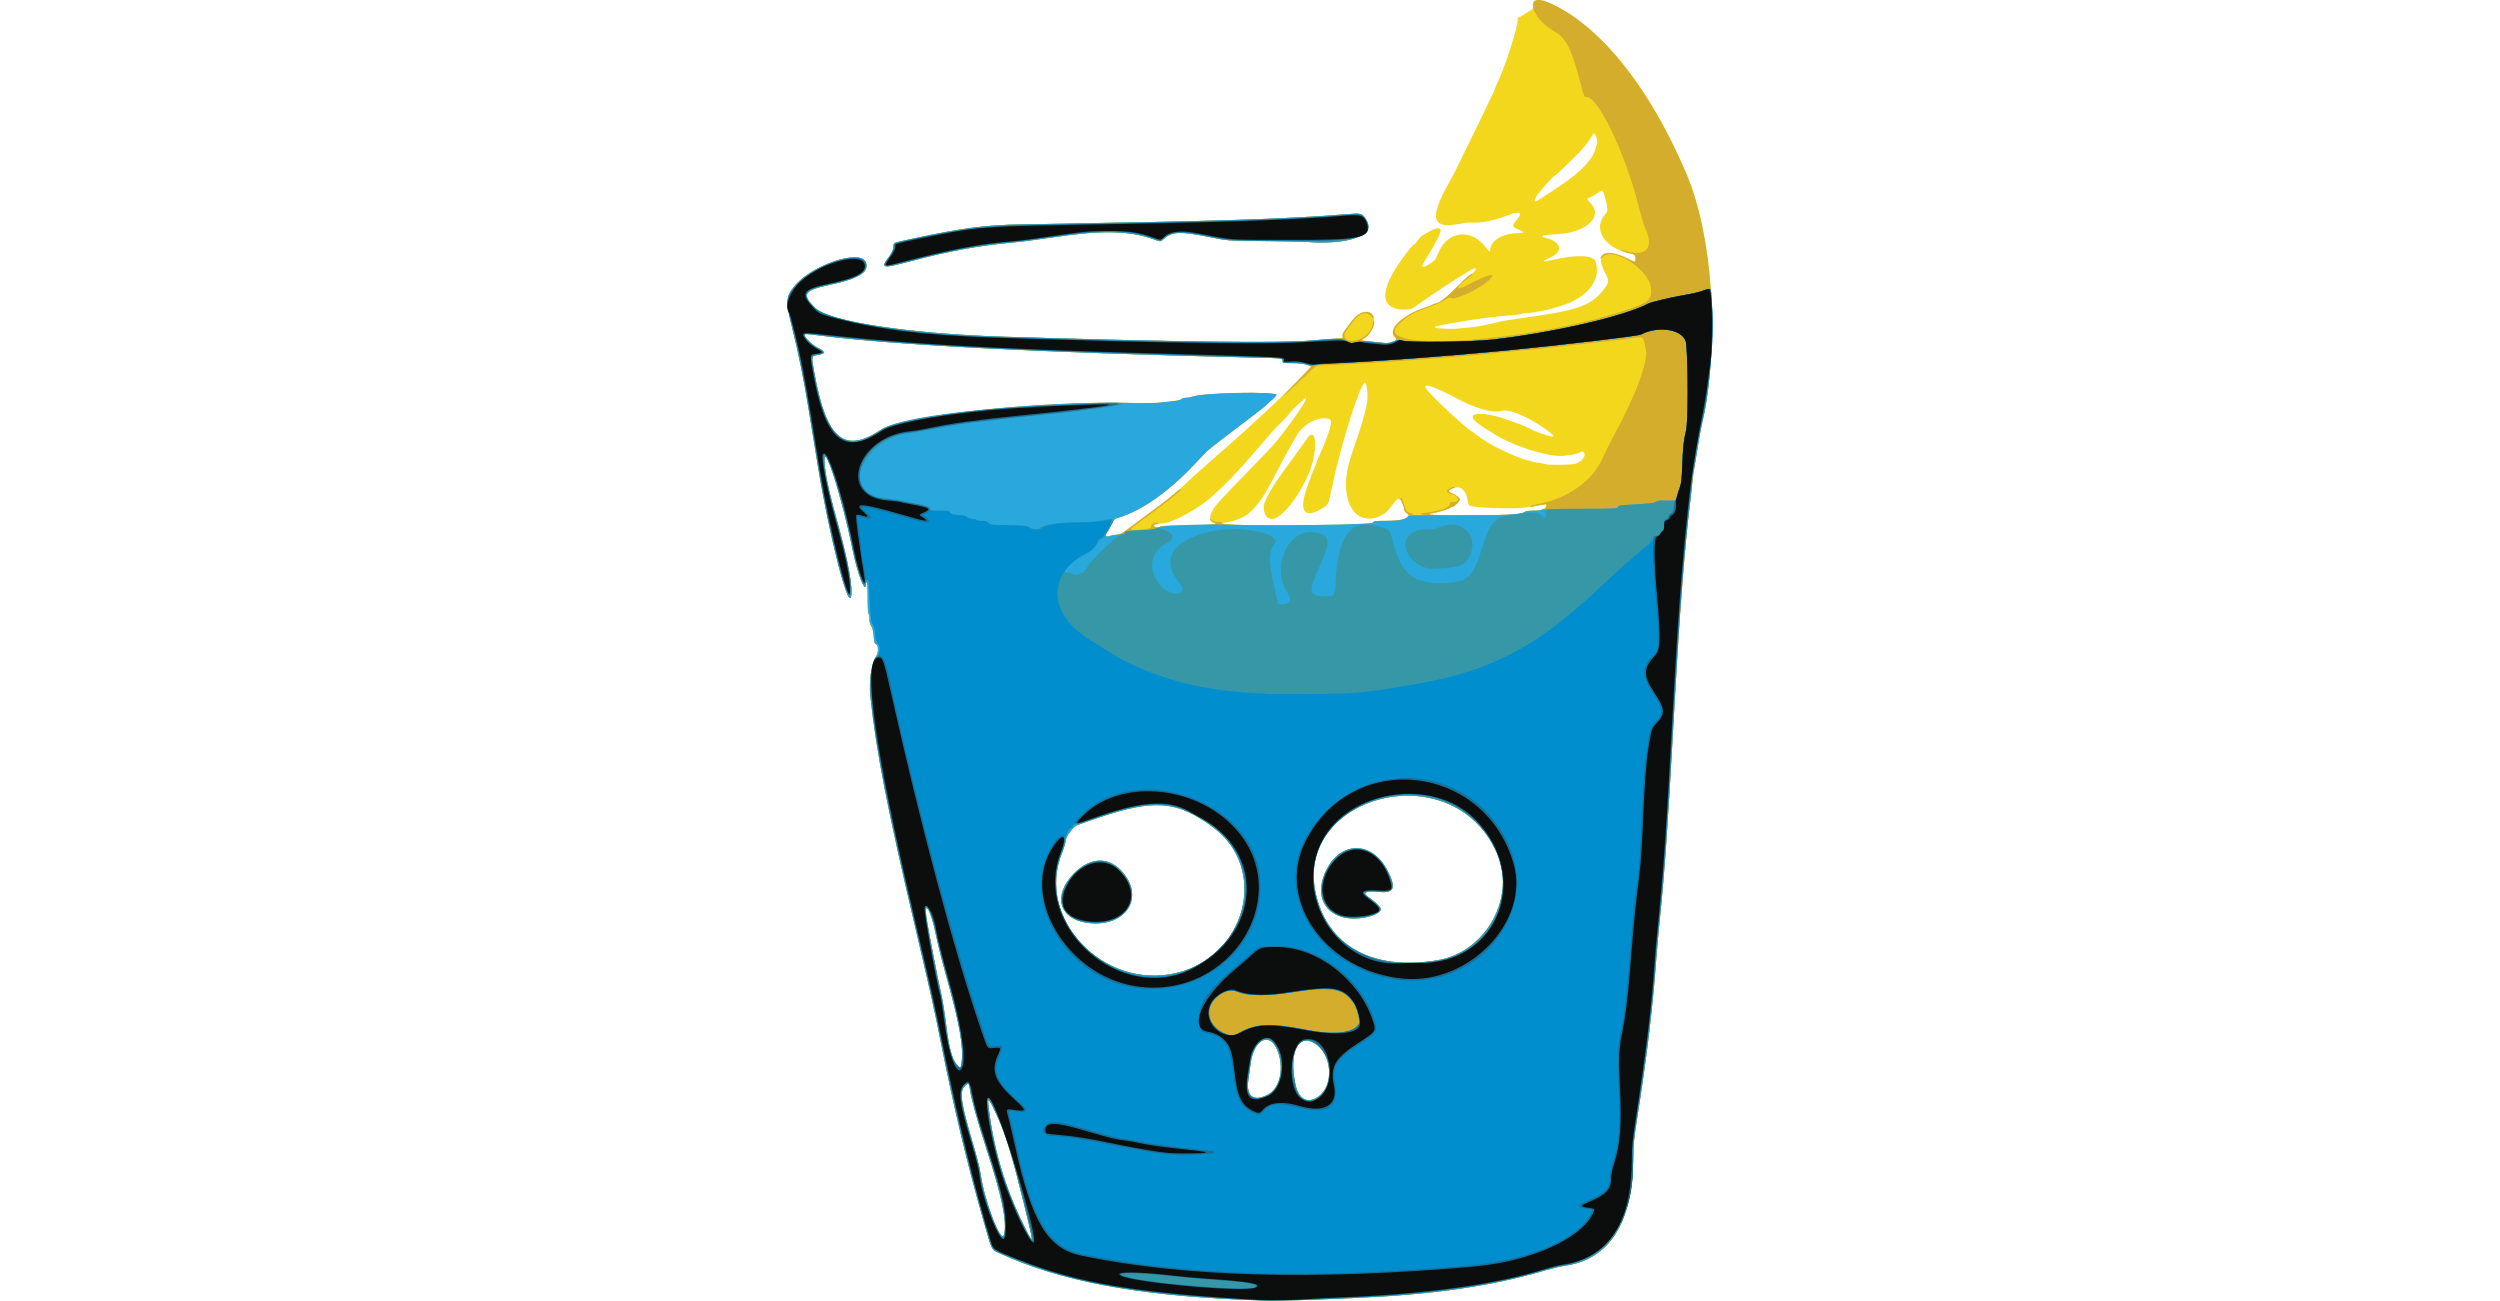 <svg width="146" height="76" viewBox="0 0 146 76" fill="none" xmlns="http://www.w3.org/2000/svg">
<g clip-path="url(#clip0_3887_134282)">
<path d="M72.553 75.903C66.258 75.634 61.881 74.797 58.388 73.194C57.878 72.96 57.955 73.117 57.405 71.181C56.447 67.81 55.719 64.756 54.939 60.837C54.544 58.85 54.359 58.02 53.446 54.138C51.808 47.171 51.186 43.968 50.828 40.657C50.737 39.819 50.9 38.672 51.157 38.346C51.309 38.153 51.312 37.661 51.161 37.621C51.074 37.598 51.052 37.524 51.02 37.139C50.993 36.819 50.952 36.646 50.88 36.555C50.812 36.467 50.779 36.338 50.779 36.154C50.779 36.004 50.754 35.867 50.725 35.849C50.692 35.828 50.671 35.462 50.671 34.93C50.671 34.398 50.649 34.032 50.617 34.011C50.587 33.993 50.563 34.027 50.563 34.086C50.563 34.752 50.084 33.539 49.805 32.166C49.089 28.642 47.914 25.141 48.184 27.337C48.279 28.109 48.455 28.869 48.958 30.689C49.549 32.827 49.818 34.341 49.698 34.85C49.526 35.578 48.416 31.208 47.776 27.285C47.614 26.289 47.37 24.794 47.234 23.962C46.931 22.103 46.65 20.707 46.265 19.157C45.879 17.606 45.89 17.355 46.369 16.745C47.356 15.487 50.254 14.509 50.567 15.328C50.782 15.889 50.149 16.278 48.428 16.642C46.937 16.958 46.799 17.183 47.609 17.983C48.418 18.782 53.113 19.496 58.667 19.666C68.504 19.965 74.741 20.044 76.497 19.891C76.928 19.853 77.54 19.808 77.858 19.791C78.436 19.76 78.436 19.76 78.41 19.619C78.39 19.512 78.436 19.412 78.6 19.207C78.719 19.059 78.896 18.828 78.994 18.694C79.327 18.239 79.887 18.066 80.119 18.346C80.409 18.696 80.153 19.506 79.673 19.754C79.451 19.868 79.515 19.904 80.027 19.95C80.269 19.971 80.607 20.004 80.777 20.022C81.292 20.076 81.685 19.89 81.469 19.695C80.992 19.263 81.889 18.393 83.278 17.94C83.486 17.872 83.679 17.795 83.707 17.769C83.735 17.743 83.797 17.722 83.844 17.722C84.021 17.722 84.528 17.329 85.092 16.755C85.412 16.428 85.772 16.099 85.892 16.023C86.012 15.948 86.136 15.837 86.168 15.777C86.265 15.596 86.076 15.645 85.655 15.91C85.447 16.041 85.155 16.223 85.006 16.313C84.698 16.502 84.011 16.957 83.351 17.411C83.103 17.582 82.838 17.763 82.764 17.813C82.69 17.863 82.585 17.942 82.531 17.987C82.412 18.087 81.857 18.111 81.549 18.029C80.747 17.817 80.69 17.114 81.374 15.892C81.673 15.358 82.498 14.264 82.602 14.264C82.628 14.264 82.718 14.162 82.801 14.038C82.953 13.813 83.049 13.741 83.531 13.487C83.877 13.304 84.08 13.284 84.135 13.427C84.168 13.513 83.925 14.047 83.651 14.493C83.077 15.426 83.027 15.521 83.081 15.574C83.157 15.651 83.741 15.3 83.828 15.126C83.864 15.053 83.961 14.848 84.044 14.67C84.601 13.47 85.935 13.351 86.755 14.43C86.972 14.715 87.032 14.747 87.033 14.579C87.037 14.052 87.771 13.619 88.667 13.616C89.038 13.615 89.063 13.554 88.741 13.432C88.302 13.264 88.276 13.18 88.566 12.849C88.968 12.39 88.777 12.3 88.014 12.59C87.278 12.87 86.562 13.021 86.073 13.001C85.813 12.99 85.542 13.003 85.471 13.03C85.4 13.057 85.209 13.09 85.047 13.104C84.886 13.117 84.734 13.141 84.71 13.156C84.686 13.171 84.548 13.166 84.404 13.147C83.602 13.037 83.677 12.342 84.681 10.563C84.815 10.325 85 9.972 85.092 9.779C85.184 9.586 85.559 8.82 85.924 8.077C86.29 7.334 86.689 6.508 86.812 6.24C86.935 5.973 87.095 5.639 87.169 5.497C87.242 5.356 87.303 5.216 87.303 5.186C87.303 5.157 87.365 5.005 87.441 4.849C87.932 3.843 88.716 1.359 88.62 1.111C88.601 1.06 88.617 1.027 88.661 1.027C88.701 1.027 88.855 0.945 89.004 0.846C89.153 0.747 89.341 0.626 89.422 0.576C89.543 0.502 89.564 0.458 89.538 0.333C89.399 -0.364 90.686 0.081 92.287 1.284C94.642 3.053 96.733 6.043 98.48 10.14C100.032 13.781 100.44 19.957 99.433 24.583C98.728 27.827 98.247 32.805 97.731 42.224C97.402 48.221 97.214 50.927 96.943 53.57C96.87 54.283 96.774 55.353 96.731 55.947C96.511 58.931 96.179 61.702 95.615 65.267C95.422 66.487 95.395 66.773 95.381 67.753C95.325 71.448 93.971 73.546 91.402 73.916C91.153 73.952 90.634 74.074 90.247 74.187C87.116 75.106 83.775 75.594 79.198 75.799C75.486 75.966 74.413 75.983 72.553 75.903ZM59.801 70.315C59.135 67.597 58.745 66.307 58.276 65.267C57.774 64.155 57.66 64.007 57.722 64.552C58.007 67.053 58.694 69.374 59.812 71.611C60.401 72.791 60.401 72.759 59.801 70.315ZM58.633 72.116C58.828 71.39 58.516 69.863 57.611 67.098C57.094 65.52 56.713 64.149 56.641 63.606C56.594 63.251 56.545 63.221 56.343 63.423C56.019 63.747 56.117 64.418 56.847 66.874C57.044 67.535 57.233 68.289 57.267 68.549C57.467 70.08 58.474 72.709 58.633 72.116ZM76.953 64.07C77.939 63.416 77.81 61.513 76.738 60.906C75.774 60.36 75.256 61.55 75.665 63.372C75.849 64.19 76.357 64.465 76.953 64.07ZM74.047 63.926C74.782 63.549 75.026 62.291 74.566 61.254C74.112 60.231 73.201 60.749 73.037 62.124C73.013 62.322 72.957 62.718 72.912 63.004C72.751 64.026 73.177 64.372 74.047 63.926ZM56.158 62.045C56.276 61.102 56.031 59.739 55.241 56.93C55.016 56.133 54.758 55.1 54.666 54.634C54.366 53.11 53.911 52.367 54.131 53.759C54.237 54.435 54.839 57.519 54.968 58.055C55.04 58.352 55.162 59.101 55.239 59.72C55.429 61.262 55.597 61.873 55.926 62.228C56.089 62.405 56.116 62.384 56.158 62.045ZM68.662 56.832C72.778 55.889 74.105 50.742 70.857 48.322C68.762 46.761 67.45 46.648 64.178 47.745C63.509 47.968 62.907 48.186 62.84 48.228C62.602 48.379 62.233 48.911 62.233 49.105C62.233 49.204 62.138 49.522 62.021 49.812C60.475 53.646 64.411 57.806 68.662 56.832ZM63.449 53.886C61.83 53.645 61.481 52.266 62.72 51.007C63.62 50.093 64.668 50.014 65.438 50.802C66.961 52.362 65.755 54.231 63.449 53.886ZM83.976 56.074C86.803 55.599 88.576 52.349 87.41 49.778C84.68 43.758 74.877 46.65 77.027 52.841C77.946 55.488 80.471 56.663 83.976 56.074ZM78.469 53.575C77.209 53.265 76.8 52.114 77.475 50.776C78.319 49.104 80.126 49.123 81.017 50.815C81.555 51.836 81.433 52.177 80.56 52.089C79.775 52.01 79.518 52.122 79.901 52.376C80.181 52.561 80.539 52.883 80.608 53.012C80.823 53.414 79.37 53.797 78.469 53.575ZM65.184 31.238C65.395 31.207 65.545 31.135 65.82 30.93C66.017 30.782 66.33 30.55 66.516 30.414C68.187 29.188 68.724 28.758 69.338 28.158C69.546 27.954 70.154 27.406 70.689 26.939C71.224 26.473 71.761 26.001 71.883 25.891C72.005 25.781 72.224 25.586 72.369 25.457C72.826 25.053 73.633 24.314 74.255 23.734C74.984 23.052 76.559 21.458 76.549 21.413C76.522 21.307 76.058 21.219 75.497 21.213C74.916 21.207 74.903 21.204 74.907 21.084C74.913 20.921 74.92 20.922 73.336 20.885C60.665 20.592 52.175 20.155 47.586 19.56C47.051 19.491 46.997 19.492 46.997 19.578C46.997 19.728 47.434 20.144 47.78 20.322C48.215 20.546 48.222 20.645 47.806 20.72C47.361 20.801 47.375 20.749 47.55 21.727C48.251 25.649 49.281 26.537 51.456 25.093C52.708 24.262 60.724 23.402 66.015 23.531C66.923 23.553 67.549 23.543 67.852 23.503C68.105 23.47 68.45 23.429 68.619 23.414C68.789 23.398 68.956 23.351 68.991 23.309C69.025 23.267 69.147 23.233 69.26 23.233C69.373 23.233 69.534 23.204 69.618 23.17C70.191 22.935 74.552 22.845 74.552 23.068C74.552 23.107 74.327 23.321 73.807 23.778C73.685 23.885 73.055 24.371 72.407 24.858C71.424 25.597 70.768 26.107 70.472 26.361C70.443 26.387 70.118 26.728 69.75 27.119C68.239 28.727 66.661 29.834 65.305 30.237C65.115 30.293 65.038 30.348 64.995 30.46C64.922 30.647 64.686 31.067 64.612 31.14C64.49 31.263 64.55 31.351 64.732 31.314C64.828 31.294 65.032 31.26 65.184 31.238ZM67.771 30.743C67.791 30.71 68.201 30.689 68.819 30.689C70.017 30.689 70.986 30.637 70.986 30.572C70.986 30.547 70.951 30.527 70.909 30.527C70.678 30.527 70.607 30.258 70.752 29.94C70.932 29.547 71.1 29.357 72.941 27.474C73.667 26.731 74.359 26.002 74.479 25.853C75.518 24.568 76.356 23.344 76.262 23.25C76.222 23.21 75.424 23.956 75.302 24.149C75.254 24.224 75.023 24.476 74.789 24.708C74.329 25.162 74.303 25.192 73.441 26.204C73.125 26.576 72.797 26.953 72.713 27.042C72.629 27.131 72.44 27.337 72.293 27.501C71.81 28.039 70.923 28.897 70.526 29.211C69.636 29.916 68.26 30.611 67.825 30.576C67.678 30.564 67.366 30.639 67.366 30.686C67.366 30.8 67.706 30.848 67.771 30.743ZM80.164 30.53C80.233 30.427 80.291 30.419 80.974 30.418C81.978 30.417 82.515 30.208 82.142 29.964C82.066 29.914 82.008 29.823 82.007 29.755C82.005 29.337 81.696 28.991 81.525 29.216C81.027 29.872 80.934 29.969 80.683 30.094C79.054 30.911 78.087 29.033 78.901 26.635C79.604 24.567 79.66 24.38 79.826 23.557C79.906 23.158 79.832 22.374 79.712 22.354C79.458 22.311 78.286 26.022 77.796 28.419C77.585 29.452 77.58 29.463 77.296 29.643C76.296 30.276 75.895 29.983 76.211 28.852C76.31 28.497 76.627 27.62 76.772 27.299C76.829 27.173 76.875 27.056 76.875 27.039C76.875 27.023 76.925 26.895 76.986 26.755C77.697 25.13 77.864 24.538 77.631 24.471C76.96 24.277 76.037 24.793 75.633 25.588C75.59 25.674 75.499 25.835 75.432 25.945C75.279 26.195 75.014 26.687 74.563 27.555C73.949 28.737 73.813 28.963 73.399 29.493C72.96 30.055 72.504 30.33 71.769 30.474C71.244 30.578 71.253 30.604 71.823 30.641C73.305 30.737 80.086 30.647 80.164 30.53ZM74.077 30.254C73.845 30.161 73.727 29.678 73.856 29.354C74.11 28.714 74.453 28.182 75.637 26.582C75.89 26.241 76.19 25.821 76.302 25.65C76.903 24.739 76.993 26.35 76.416 27.69C75.8 29.122 74.787 30.345 74.249 30.307C74.222 30.305 74.145 30.281 74.077 30.254ZM88.426 30.036C88.727 30.003 88.987 29.945 89.036 29.901C89.095 29.848 89.257 29.824 89.559 29.824C89.8 29.824 90.013 29.8 90.031 29.77C90.049 29.741 90.109 29.716 90.163 29.716C90.253 29.716 90.359 29.513 90.299 29.453C90.286 29.44 90.147 29.457 89.991 29.492C89.715 29.554 89.478 29.59 88.978 29.648C88.314 29.725 86.464 29.674 85.954 29.564C85.775 29.525 85.765 29.51 85.708 29.194C85.605 28.624 85.303 28.357 84.917 28.492C84.534 28.626 84.513 28.697 84.817 28.818C85.037 28.906 85.25 29.081 85.25 29.174C85.25 29.273 84.914 29.608 84.815 29.608C84.76 29.608 84.702 29.63 84.686 29.657C84.649 29.716 84.014 29.913 83.696 29.963C83.099 30.059 83.642 30.094 85.684 30.094C86.91 30.094 88.136 30.068 88.426 30.036ZM91.937 27.098C92.228 27.049 92.543 26.769 92.543 26.561C92.543 26.405 92.421 26.323 92.313 26.407C92.246 26.459 91.832 26.568 91.679 26.574C91.635 26.575 91.495 26.593 91.37 26.613C90.541 26.747 88.236 26.017 87.158 25.278C87.034 25.193 86.918 25.124 86.901 25.124C86.85 25.124 86.317 24.744 86.154 24.593C85.596 24.073 86.641 24.023 88.005 24.504C88.868 24.809 88.981 24.853 89.213 24.973C89.57 25.157 89.612 25.175 89.993 25.31C90.871 25.62 90.944 25.546 90.247 25.051C89.21 24.314 88.106 23.858 87.692 23.994C87.243 24.142 86.218 23.875 85.25 23.357C83.515 22.43 82.859 22.262 83.45 22.896C84.243 23.746 85.272 24.695 85.92 25.174C86.323 25.472 86.873 25.848 86.978 25.897C87.023 25.918 87.169 25.999 87.303 26.077C87.614 26.258 88.646 26.721 88.91 26.799C89.426 26.95 89.683 27.011 89.954 27.046C90.115 27.066 90.277 27.099 90.313 27.118C90.4 27.163 91.641 27.148 91.937 27.098ZM85.574 19.144C85.707 19.133 85.926 19.112 86.06 19.099C86.32 19.072 87.122 18.91 87.654 18.776C87.832 18.732 88.598 18.61 89.356 18.506C92.157 18.123 92.986 17.811 93.682 16.876C93.987 16.467 93.989 16.414 93.707 15.869C93.144 14.777 93.735 14.441 95.056 15.102C95.519 15.333 95.515 15.333 95.515 15.104C95.515 14.897 95.474 14.858 95.195 14.8C93.677 14.489 92.976 13.341 93.773 12.473C93.916 12.317 93.904 12.145 93.7 11.414C93.61 11.092 93.558 11.073 93.297 11.27C93.195 11.348 93.006 11.457 92.877 11.514C92.643 11.616 92.643 11.616 92.882 11.855C93.645 12.618 92.68 13.563 91.031 13.668C89.95 13.737 89.857 13.77 90.346 13.912C91.172 14.152 91.295 14.666 90.607 15.001C89.966 15.312 89.995 15.336 90.791 15.154C92.069 14.863 93.052 14.905 93.175 15.257C93.516 16.227 92.853 17.221 91.517 17.74C91.198 17.864 91.006 17.922 90.355 18.093C90.026 18.179 89.076 18.325 89.045 18.293C89.03 18.278 88.977 18.287 88.927 18.314C88.878 18.34 88.644 18.378 88.408 18.397C87.025 18.512 86.295 18.608 84.751 18.88C83.897 19.031 83.791 19.059 83.791 19.13C83.791 19.183 84.851 19.23 85.141 19.19C85.246 19.176 85.44 19.155 85.574 19.144ZM90.185 11.465C90.397 11.322 90.851 11.021 91.193 10.794C92.273 10.08 93.009 9.31 93.162 8.733C93.203 8.58 93.252 8.416 93.271 8.368C93.331 8.219 93.132 7.684 93.061 7.801C92.734 8.339 92.489 8.647 92.005 9.125C91.201 9.919 90.908 10.194 90.811 10.247C90.65 10.334 89.779 11.319 89.703 11.501C89.552 11.86 89.6 11.856 90.185 11.465ZM51.643 15.46C51.643 15.405 51.725 15.253 51.824 15.123C52.074 14.795 52.184 14.568 52.184 14.378C52.184 14.166 52.111 14.194 53.406 13.917C56.301 13.299 57.541 13.139 59.757 13.103C71.448 12.909 74.879 12.801 78.595 12.514C79.54 12.441 79.539 12.44 79.798 12.85C80.359 13.734 78.77 14.316 76.308 14.127C76.07 14.109 74.939 14.087 73.795 14.079C71.715 14.063 71.715 14.063 70.586 13.835C68.937 13.503 68.454 13.523 67.979 13.939C67.756 14.135 67.828 14.134 67.294 13.946C65.945 13.47 64.276 13.441 61.585 13.846C60.678 13.983 59.621 14.121 59.234 14.154C57.227 14.324 55.345 14.672 52.93 15.319C51.926 15.588 51.643 15.619 51.643 15.46Z" fill="#F3D71D"/>
<path d="M72.553 75.903C66.258 75.634 61.881 74.797 58.388 73.194C57.878 72.96 57.955 73.117 57.405 71.181C56.447 67.811 55.719 64.756 54.939 60.837C54.544 58.85 54.359 58.02 53.446 54.138C51.808 47.171 51.186 43.968 50.828 40.657C50.737 39.819 50.9 38.672 51.157 38.346C51.309 38.153 51.312 37.661 51.161 37.621C51.074 37.598 51.052 37.524 51.02 37.139C50.993 36.819 50.952 36.646 50.88 36.555C50.812 36.467 50.779 36.338 50.779 36.154C50.779 36.004 50.754 35.867 50.725 35.849C50.692 35.828 50.671 35.462 50.671 34.93C50.671 34.398 50.649 34.032 50.617 34.011C50.587 33.993 50.563 34.027 50.563 34.086C50.563 34.752 50.084 33.539 49.805 32.166C49.089 28.642 47.914 25.141 48.184 27.337C48.279 28.109 48.455 28.869 48.958 30.689C49.549 32.827 49.818 34.341 49.698 34.85C49.526 35.578 48.416 31.208 47.776 27.285C47.614 26.289 47.37 24.794 47.234 23.962C46.931 22.103 46.65 20.707 46.265 19.157C45.879 17.606 45.89 17.355 46.369 16.745C47.356 15.487 50.254 14.51 50.567 15.328C50.782 15.889 50.149 16.278 48.428 16.642C46.937 16.958 46.799 17.183 47.609 17.983C48.418 18.782 53.113 19.496 58.667 19.666C68.504 19.965 74.741 20.044 76.497 19.891C76.928 19.853 77.54 19.809 77.858 19.791C78.436 19.76 78.436 19.76 78.41 19.619C78.39 19.512 78.436 19.412 78.6 19.207C78.719 19.059 78.896 18.828 78.994 18.694C79.348 18.211 79.915 18.06 80.145 18.388C80.297 18.605 80.226 18.667 80.059 18.463C79.793 18.141 79.39 18.27 79.009 18.8C78.92 18.924 78.768 19.123 78.671 19.243C78.295 19.709 78.637 20.039 79.298 19.849C79.765 19.714 80.171 19.236 80.171 18.82C80.171 18.721 80.189 18.691 80.225 18.727C80.379 18.881 80.001 19.584 79.673 19.754C79.451 19.868 79.515 19.904 80.027 19.95C80.269 19.972 80.607 20.004 80.777 20.022C81.292 20.076 81.685 19.89 81.469 19.695C80.992 19.263 81.889 18.393 83.278 17.94C83.486 17.872 83.679 17.795 83.707 17.769C83.735 17.743 83.797 17.722 83.844 17.722C84.021 17.722 84.528 17.329 85.09 16.756C85.663 16.172 85.928 15.951 85.984 16.007C86 16.023 85.92 16.104 85.807 16.188C84.968 16.806 84.933 17.044 85.743 16.623C86.919 16.012 87.41 15.886 87.029 16.294C86.54 16.818 84.923 17.59 84.727 17.394C84.686 17.353 84.584 17.391 84.373 17.525C84.211 17.629 83.837 17.799 83.543 17.902C82.533 18.256 82.27 18.403 81.685 18.945C79.813 20.677 89.865 19.956 95.387 17.962C96.314 17.627 96.491 17.428 96.416 16.801C96.289 15.723 94.18 14.38 93.599 15.006C93.461 15.155 93.404 15.114 93.53 14.955C93.746 14.682 94.329 14.738 95.056 15.102C95.519 15.333 95.515 15.333 95.515 15.103C95.515 14.902 95.411 14.807 95.181 14.8C95.06 14.796 94.577 14.6 94.669 14.592C94.695 14.59 94.85 14.627 95.014 14.675C96.182 15.014 96.616 14.428 96.055 13.268C95.997 13.147 95.829 12.574 95.682 11.995C94.911 8.954 93.347 5.673 92.668 5.673C92.508 5.673 92.511 5.681 92.243 4.646C91.784 2.871 91.445 2.218 90.789 1.845C89.365 1.035 89.017 -0.438 90.382 0.125C93.313 1.333 96.3 5.027 98.48 10.14C100.032 13.781 100.44 19.957 99.433 24.583C98.728 27.827 98.247 32.805 97.731 42.224C97.402 48.221 97.214 50.927 96.943 53.57C96.87 54.283 96.774 55.353 96.731 55.947C96.511 58.931 96.179 61.702 95.615 65.268C95.422 66.487 95.395 66.773 95.381 67.753C95.325 71.448 93.971 73.546 91.402 73.916C91.153 73.952 90.634 74.074 90.247 74.187C87.116 75.106 83.775 75.594 79.198 75.8C75.486 75.966 74.413 75.983 72.553 75.903ZM59.801 70.315C59.135 67.597 58.745 66.307 58.276 65.268C57.774 64.155 57.66 64.007 57.722 64.552C58.007 67.053 58.694 69.374 59.812 71.611C60.401 72.791 60.401 72.759 59.801 70.315ZM58.633 72.116C58.828 71.39 58.516 69.863 57.611 67.098C57.094 65.52 56.713 64.149 56.641 63.606C56.594 63.251 56.545 63.221 56.343 63.423C56.019 63.747 56.117 64.418 56.847 66.874C57.044 67.535 57.233 68.289 57.267 68.549C57.467 70.08 58.474 72.709 58.633 72.116ZM76.953 64.07C77.939 63.417 77.81 61.513 76.738 60.906C75.774 60.36 75.256 61.551 75.665 63.372C75.849 64.19 76.357 64.465 76.953 64.07ZM74.047 63.926C74.782 63.549 75.026 62.291 74.566 61.254C74.112 60.231 73.201 60.749 73.037 62.124C73.013 62.322 72.957 62.718 72.912 63.004C72.751 64.026 73.177 64.372 74.047 63.926ZM56.158 62.045C56.276 61.102 56.031 59.739 55.241 56.93C55.016 56.133 54.758 55.1 54.666 54.634C54.366 53.11 53.911 52.367 54.131 53.759C54.237 54.435 54.839 57.519 54.968 58.055C55.04 58.352 55.162 59.101 55.239 59.72C55.429 61.262 55.597 61.873 55.926 62.228C56.089 62.405 56.116 62.384 56.158 62.045ZM68.662 56.832C72.778 55.889 74.105 50.742 70.857 48.322C68.762 46.761 67.45 46.648 64.178 47.745C63.509 47.968 62.907 48.186 62.84 48.229C62.602 48.379 62.233 48.911 62.233 49.105C62.233 49.204 62.138 49.522 62.021 49.812C60.475 53.646 64.411 57.806 68.662 56.832ZM63.449 53.886C61.83 53.645 61.481 52.266 62.72 51.008C63.62 50.093 64.668 50.014 65.438 50.802C66.961 52.362 65.755 54.231 63.449 53.886ZM83.976 56.074C86.803 55.599 88.576 52.349 87.41 49.778C84.68 43.758 74.877 46.65 77.027 52.841C77.946 55.488 80.471 56.663 83.976 56.074ZM78.469 53.575C77.209 53.265 76.8 52.114 77.475 50.776C78.319 49.104 80.126 49.123 81.017 50.815C81.555 51.836 81.433 52.177 80.56 52.089C79.775 52.01 79.518 52.122 79.901 52.376C80.181 52.561 80.539 52.883 80.608 53.012C80.823 53.414 79.37 53.797 78.469 53.575ZM65.185 31.238C65.398 31.207 65.545 31.136 65.818 30.93C66.014 30.782 66.315 30.559 66.487 30.434C67.43 29.747 68.241 29.13 68.527 28.882C68.899 28.56 68.987 28.501 68.987 28.572C68.987 28.6 68.847 28.736 68.676 28.875C68.505 29.014 68.323 29.162 68.272 29.205C68.128 29.323 67.115 30.077 66.534 30.498C65.912 30.95 65.904 30.975 66.407 30.94C67.118 30.889 67.266 30.853 67.229 30.737C67.192 30.62 67.413 30.506 67.605 30.543C67.693 30.56 67.679 30.573 67.539 30.607C67.442 30.63 67.371 30.676 67.381 30.709C67.408 30.791 67.689 30.819 67.761 30.747C67.799 30.709 68.179 30.689 68.827 30.689C70.018 30.689 70.986 30.637 70.986 30.573C70.986 30.547 70.951 30.527 70.909 30.527C70.822 30.527 70.662 30.384 70.662 30.307C70.662 30.279 70.71 30.305 70.77 30.364C70.846 30.441 70.95 30.473 71.127 30.473C71.317 30.473 71.369 30.49 71.347 30.548C71.267 30.754 80.024 30.735 80.164 30.528C80.232 30.427 80.296 30.419 80.974 30.418C81.978 30.417 82.515 30.208 82.142 29.964C82.066 29.914 82.008 29.824 82.007 29.756C82.007 29.689 81.947 29.508 81.875 29.352C81.802 29.195 81.764 29.068 81.791 29.068C81.861 29.068 81.901 29.148 82.036 29.548C82.152 29.893 82.163 29.905 82.392 29.964C82.623 30.023 82.625 30.025 82.467 30.052C82.378 30.066 82.524 30.079 82.791 30.079C83.133 30.08 83.221 30.068 83.088 30.04C82.984 30.018 82.916 29.997 82.936 29.994C82.956 29.989 83.162 29.96 83.393 29.928C84.123 29.826 84.645 29.634 84.665 29.458C84.681 29.325 84.703 29.311 84.897 29.311C85.275 29.311 85.181 28.948 84.785 28.874C84.588 28.837 84.464 28.727 84.519 28.638C84.573 28.551 84.87 28.41 84.942 28.437C84.979 28.451 84.96 28.477 84.898 28.498C84.559 28.615 84.535 28.706 84.814 28.817C85.037 28.906 85.25 29.081 85.25 29.174C85.25 29.273 84.914 29.608 84.815 29.608C84.76 29.608 84.702 29.63 84.686 29.657C84.649 29.716 84.014 29.913 83.696 29.964C83.099 30.059 83.642 30.094 85.684 30.094C87.941 30.094 88.881 30.04 89.036 29.901C89.095 29.848 89.257 29.824 89.559 29.824C89.8 29.824 90.013 29.8 90.031 29.77C90.049 29.741 90.109 29.716 90.163 29.716C90.253 29.716 90.359 29.513 90.299 29.453C90.286 29.44 90.147 29.456 89.991 29.488C89.422 29.607 89.356 29.616 89.356 29.57C89.356 29.544 89.529 29.491 89.741 29.452C91.627 29.103 93.074 28.047 93.68 26.577C93.764 26.373 94.009 25.884 94.224 25.489C95.536 23.078 96.303 20.995 96.107 20.371C96.083 20.296 96.049 20.147 96.032 20.041C95.971 19.673 95.941 19.661 95.299 19.747C92.428 20.128 86.85 20.7 83.44 20.96C81.045 21.144 77.787 21.34 77.13 21.341C76.872 21.342 76.872 21.342 75.916 22.258C74.721 23.404 74.621 23.409 75.762 22.265C76.232 21.794 76.596 21.397 76.57 21.382C76.396 21.28 75.748 21.179 75.354 21.192C74.915 21.206 74.903 21.203 74.907 21.084C74.913 20.921 74.92 20.922 73.336 20.885C60.665 20.592 52.175 20.155 47.586 19.56C47.051 19.491 46.997 19.492 46.997 19.578C46.997 19.728 47.434 20.144 47.78 20.322C48.215 20.546 48.222 20.645 47.806 20.72C47.361 20.801 47.375 20.749 47.55 21.727C48.251 25.649 49.281 26.537 51.456 25.093C52.708 24.262 60.724 23.402 66.015 23.531C66.923 23.553 67.549 23.544 67.852 23.503C68.105 23.47 68.45 23.429 68.619 23.414C68.789 23.398 68.956 23.351 68.991 23.309C69.025 23.267 69.147 23.233 69.26 23.233C69.373 23.233 69.534 23.204 69.618 23.17C70.191 22.935 74.552 22.845 74.552 23.068C74.552 23.107 74.327 23.321 73.807 23.778C73.685 23.885 73.055 24.371 72.407 24.858C71.424 25.597 70.768 26.107 70.472 26.361C70.443 26.387 70.118 26.728 69.75 27.119C68.239 28.727 66.661 29.834 65.305 30.237C65.115 30.293 65.038 30.348 64.995 30.46C64.922 30.647 64.686 31.067 64.612 31.14C64.49 31.263 64.55 31.351 64.732 31.314C64.828 31.294 65.032 31.26 65.185 31.238ZM51.643 15.46C51.643 15.405 51.725 15.253 51.824 15.123C52.074 14.795 52.184 14.568 52.184 14.378C52.184 14.166 52.111 14.194 53.406 13.917C56.301 13.299 57.541 13.139 59.757 13.103C71.448 12.909 74.879 12.801 78.595 12.514C79.54 12.441 79.539 12.44 79.798 12.85C80.359 13.735 78.77 14.316 76.308 14.127C76.07 14.109 74.939 14.087 73.795 14.079C71.715 14.063 71.715 14.063 70.586 13.835C68.937 13.503 68.454 13.523 67.979 13.939C67.756 14.135 67.828 14.134 67.294 13.946C65.945 13.47 64.276 13.441 61.585 13.847C60.678 13.983 59.621 14.121 59.234 14.154C57.227 14.324 55.345 14.672 52.93 15.319C51.926 15.588 51.643 15.619 51.643 15.46Z" fill="#D5AD2D"/>
<path d="M72.553 75.903C66.258 75.634 61.881 74.797 58.388 73.194C57.878 72.96 57.955 73.117 57.405 71.181C56.447 67.81 55.719 64.756 54.939 60.837C54.544 58.85 54.359 58.02 53.446 54.137C51.808 47.171 51.186 43.968 50.828 40.657C50.737 39.819 50.9 38.672 51.157 38.346C51.309 38.153 51.312 37.66 51.161 37.621C51.074 37.598 51.052 37.524 51.02 37.139C50.993 36.819 50.952 36.646 50.88 36.555C50.812 36.467 50.779 36.338 50.779 36.154C50.779 36.004 50.754 35.867 50.725 35.848C50.692 35.828 50.671 35.462 50.671 34.93C50.671 34.398 50.649 34.032 50.617 34.011C50.587 33.993 50.563 34.027 50.563 34.086C50.563 34.752 50.084 33.539 49.805 32.166C49.089 28.642 47.914 25.141 48.184 27.337C48.279 28.109 48.455 28.869 48.958 30.689C49.549 32.827 49.818 34.341 49.698 34.85C49.526 35.578 48.416 31.207 47.776 27.285C47.614 26.289 47.37 24.794 47.234 23.962C46.931 22.103 46.65 20.707 46.265 19.157C45.879 17.606 45.89 17.355 46.369 16.744C47.356 15.487 50.254 14.509 50.567 15.328C50.782 15.889 50.149 16.278 48.428 16.642C46.937 16.957 46.799 17.183 47.609 17.983C48.418 18.782 53.113 19.496 58.667 19.665C68.496 19.965 74.737 20.044 76.497 19.891C78.234 19.741 78.339 19.741 78.63 19.912C78.888 20.064 78.888 20.064 79.219 19.982C79.55 19.899 79.629 19.901 80.781 20.022C81.032 20.049 81.153 20.032 81.386 19.937C81.645 19.832 81.701 19.826 81.883 19.887C82.262 20.013 85.87 19.976 87.141 19.834C90.674 19.438 94.858 18.473 96.249 17.733C96.412 17.646 97.488 17.385 98.19 17.262C98.863 17.145 99.298 17.041 99.621 16.921C99.919 16.811 99.919 16.811 99.954 17.28C100.109 19.364 99.877 22.728 99.459 24.448C99.35 24.899 99.221 25.619 99.028 26.852C98.966 27.254 98.888 27.635 98.856 27.7C98.823 27.765 98.811 27.874 98.829 27.943C98.847 28.012 98.802 28.554 98.729 29.149C98.344 32.276 98.102 35.448 97.731 42.224C97.402 48.221 97.214 50.927 96.943 53.57C96.87 54.283 96.774 55.353 96.731 55.947C96.511 58.931 96.179 61.702 95.615 65.267C95.422 66.486 95.395 66.773 95.381 67.753C95.325 71.448 93.971 73.546 91.402 73.916C91.153 73.951 90.634 74.074 90.247 74.187C87.116 75.106 83.775 75.594 79.198 75.799C75.486 75.966 74.413 75.983 72.553 75.903ZM59.801 70.315C59.135 67.597 58.745 66.307 58.276 65.267C57.774 64.155 57.66 64.007 57.722 64.552C58.007 67.053 58.694 69.374 59.812 71.611C60.401 72.791 60.401 72.759 59.801 70.315ZM58.633 72.116C58.828 71.39 58.516 69.863 57.611 67.098C57.094 65.52 56.713 64.149 56.641 63.606C56.594 63.251 56.545 63.221 56.343 63.423C56.019 63.747 56.117 64.418 56.847 66.874C57.044 67.535 57.233 68.289 57.267 68.549C57.467 70.079 58.474 72.709 58.633 72.116ZM76.953 64.07C77.939 63.416 77.81 61.513 76.738 60.906C75.774 60.36 75.256 61.55 75.665 63.372C75.849 64.19 76.357 64.465 76.953 64.07ZM74.047 63.925C74.782 63.549 75.026 62.291 74.566 61.254C74.112 60.231 73.201 60.749 73.037 62.123C73.013 62.322 72.957 62.718 72.912 63.004C72.751 64.026 73.177 64.372 74.047 63.925ZM56.158 62.045C56.276 61.102 56.031 59.739 55.241 56.93C55.016 56.133 54.758 55.1 54.666 54.634C54.366 53.11 53.911 52.367 54.131 53.759C54.237 54.435 54.839 57.519 54.968 58.054C55.04 58.352 55.162 59.101 55.239 59.72C55.429 61.262 55.597 61.873 55.926 62.228C56.089 62.405 56.116 62.384 56.158 62.045ZM72.405 60.297C72.955 60 73.517 59.864 74.196 59.865C74.718 59.865 75.112 59.919 76.605 60.195C78.427 60.531 79.498 60.278 79.371 59.541C79.085 57.87 78.236 57.504 75.628 57.925C74.107 58.17 73.005 58.182 72.386 57.959C71.897 57.783 71.927 57.784 71.564 57.92C70.252 58.411 70.31 59.975 71.656 60.402C71.837 60.46 71.99 60.508 71.995 60.51C72 60.511 72.184 60.416 72.405 60.297ZM68.662 56.832C72.778 55.889 74.105 50.742 70.857 48.322C68.762 46.761 67.45 46.648 64.178 47.744C63.509 47.968 62.907 48.186 62.84 48.228C62.602 48.379 62.233 48.911 62.233 49.105C62.233 49.204 62.138 49.522 62.021 49.812C60.475 53.646 64.411 57.806 68.662 56.832ZM63.449 53.886C61.83 53.645 61.481 52.266 62.72 51.007C63.62 50.093 64.668 50.014 65.438 50.802C66.961 52.362 65.755 54.231 63.449 53.886ZM83.976 56.074C86.803 55.599 88.576 52.349 87.41 49.778C84.68 43.758 74.877 46.65 77.027 52.841C77.946 55.488 80.471 56.663 83.976 56.074ZM78.469 53.575C77.209 53.265 76.8 52.114 77.475 50.776C78.319 49.103 80.126 49.123 81.017 50.815C81.555 51.836 81.433 52.176 80.56 52.089C79.775 52.009 79.518 52.122 79.901 52.376C80.181 52.561 80.539 52.883 80.608 53.012C80.823 53.414 79.37 53.797 78.469 53.575ZM64.877 31.285C64.931 31.256 65.127 31.226 65.312 31.219C65.583 31.208 65.656 31.186 65.686 31.105C65.718 31.018 65.797 31.003 66.315 30.987C67.093 30.964 67.401 30.92 67.663 30.798C67.897 30.688 70.146 30.6 71.634 30.642C74.281 30.718 80.09 30.642 80.163 30.531C80.233 30.426 80.289 30.418 80.974 30.418C81.745 30.417 82.059 30.355 82.187 30.18C82.252 30.09 82.437 30.085 85.063 30.091C87.924 30.098 88.867 30.053 89.036 29.901C89.095 29.848 89.257 29.824 89.559 29.824C89.8 29.824 90.013 29.8 90.031 29.77C90.052 29.735 90.85 29.716 92.248 29.716C94.352 29.716 94.433 29.712 94.487 29.611C94.535 29.521 94.622 29.503 95.124 29.478C96.318 29.418 96.622 29.384 96.713 29.302C96.783 29.239 96.921 29.224 97.332 29.236C97.86 29.252 97.86 29.252 97.925 29.011C97.961 28.879 98.039 28.637 98.099 28.473C98.185 28.236 98.215 27.975 98.245 27.177C98.286 26.085 98.324 25.737 98.469 25.124C98.585 24.632 98.588 21.353 98.474 20.072C98.402 19.272 96.926 18.972 95.834 19.535C95.654 19.627 91.279 20.146 87.897 20.475C84.477 20.808 80.163 21.125 77.847 21.212C77.231 21.236 76.852 21.273 76.759 21.32C76.636 21.382 76.574 21.38 76.326 21.301C76.133 21.239 75.851 21.209 75.47 21.208C74.915 21.206 74.903 21.204 74.907 21.084C74.913 20.921 74.92 20.922 73.336 20.885C60.665 20.592 52.175 20.155 47.586 19.56C47.051 19.49 46.997 19.492 46.997 19.578C46.997 19.728 47.434 20.144 47.78 20.322C48.215 20.546 48.222 20.645 47.806 20.72C47.361 20.801 47.375 20.749 47.55 21.726C48.251 25.649 49.281 26.537 51.456 25.093C52.708 24.262 60.724 23.402 66.015 23.531C66.923 23.553 67.549 23.543 67.852 23.503C68.105 23.469 68.45 23.429 68.619 23.414C68.789 23.398 68.956 23.351 68.991 23.309C69.025 23.267 69.147 23.233 69.26 23.233C69.373 23.233 69.534 23.204 69.618 23.17C70.191 22.935 74.552 22.845 74.552 23.068C74.552 23.107 74.327 23.321 73.807 23.778C73.685 23.885 73.055 24.371 72.407 24.858C71.424 25.597 70.768 26.107 70.472 26.361C70.443 26.387 70.118 26.728 69.75 27.119C68.239 28.727 66.661 29.834 65.305 30.237C65.115 30.293 65.038 30.348 64.995 30.46C64.922 30.647 64.686 31.066 64.612 31.14C64.455 31.297 64.653 31.405 64.877 31.285ZM51.643 15.46C51.643 15.405 51.725 15.253 51.824 15.122C52.074 14.795 52.184 14.568 52.184 14.378C52.184 14.166 52.111 14.194 53.406 13.917C56.301 13.298 57.541 13.139 59.757 13.103C71.448 12.908 74.879 12.801 78.595 12.514C79.54 12.441 79.539 12.44 79.798 12.85C80.359 13.734 78.77 14.316 76.308 14.127C76.07 14.109 74.939 14.087 73.795 14.078C71.715 14.063 71.715 14.063 70.586 13.835C68.937 13.503 68.454 13.523 67.979 13.939C67.756 14.135 67.828 14.134 67.294 13.946C65.945 13.47 64.276 13.441 61.585 13.846C60.678 13.983 59.621 14.121 59.234 14.154C57.227 14.324 55.345 14.672 52.93 15.319C51.926 15.588 51.643 15.619 51.643 15.46Z" fill="#28A8DD"/>
<path d="M72.553 75.903C66.258 75.634 61.881 74.797 58.388 73.194C57.878 72.96 57.955 73.117 57.405 71.181C56.447 67.81 55.719 64.756 54.939 60.837C54.544 58.85 54.359 58.02 53.446 54.137C51.808 47.171 51.186 43.968 50.828 40.657C50.728 39.73 50.914 38.596 51.216 38.294C51.413 38.097 51.439 37.724 51.267 37.563C51.188 37.49 51.147 37.348 51.11 37.018C51.081 36.762 51.026 36.533 50.979 36.48C50.875 36.364 50.835 36.022 50.789 34.867C50.768 34.356 50.732 33.919 50.708 33.896C50.656 33.844 50.565 33.975 50.563 34.103C50.558 34.741 50.081 33.523 49.805 32.166C49.089 28.642 47.914 25.141 48.184 27.337C48.279 28.109 48.455 28.869 48.958 30.689C49.549 32.827 49.818 34.341 49.698 34.85C49.526 35.578 48.416 31.207 47.776 27.285C47.614 26.289 47.37 24.794 47.234 23.962C46.931 22.103 46.65 20.707 46.265 19.157C45.879 17.606 45.89 17.355 46.369 16.744C47.356 15.487 50.254 14.509 50.567 15.328C50.782 15.889 50.149 16.278 48.428 16.642C46.937 16.957 46.799 17.183 47.609 17.983C48.418 18.782 53.113 19.496 58.667 19.665C68.496 19.965 74.737 20.044 76.497 19.891C78.234 19.741 78.339 19.741 78.63 19.912C78.888 20.064 78.888 20.064 79.219 19.982C79.55 19.899 79.629 19.901 80.781 20.022C81.032 20.049 81.153 20.032 81.386 19.937C81.645 19.832 81.701 19.826 81.883 19.887C82.262 20.013 85.87 19.976 87.141 19.834C90.674 19.438 94.858 18.473 96.249 17.733C96.412 17.646 97.488 17.385 98.19 17.262C98.863 17.145 99.298 17.041 99.621 16.921C99.919 16.811 99.919 16.811 99.954 17.28C100.109 19.364 99.877 22.728 99.459 24.448C99.35 24.899 99.221 25.619 99.028 26.852C98.966 27.254 98.888 27.635 98.856 27.7C98.823 27.765 98.811 27.874 98.829 27.943C98.847 28.012 98.802 28.554 98.729 29.149C98.344 32.276 98.102 35.448 97.731 42.224C97.402 48.221 97.214 50.927 96.943 53.57C96.87 54.283 96.774 55.353 96.731 55.947C96.511 58.931 96.179 61.702 95.615 65.267C95.422 66.486 95.395 66.773 95.381 67.753C95.325 71.448 93.971 73.546 91.402 73.916C91.153 73.951 90.634 74.074 90.247 74.187C87.116 75.106 83.775 75.594 79.198 75.799C75.486 75.966 74.413 75.983 72.553 75.903ZM59.801 70.315C59.135 67.597 58.745 66.307 58.276 65.267C57.774 64.155 57.66 64.007 57.722 64.552C58.007 67.053 58.694 69.374 59.812 71.611C60.401 72.791 60.401 72.759 59.801 70.315ZM58.633 72.116C58.828 71.39 58.516 69.863 57.611 67.098C57.094 65.52 56.713 64.149 56.641 63.606C56.594 63.251 56.545 63.221 56.343 63.423C56.019 63.747 56.117 64.418 56.847 66.874C57.044 67.535 57.233 68.289 57.267 68.549C57.467 70.079 58.474 72.709 58.633 72.116ZM76.953 64.07C77.939 63.416 77.81 61.513 76.738 60.906C75.774 60.36 75.256 61.55 75.665 63.372C75.849 64.19 76.357 64.465 76.953 64.07ZM74.047 63.925C74.782 63.549 75.026 62.291 74.566 61.254C74.112 60.231 73.201 60.749 73.037 62.123C73.013 62.322 72.957 62.718 72.912 63.004C72.751 64.026 73.177 64.372 74.047 63.925ZM56.158 62.045C56.276 61.102 56.031 59.739 55.241 56.93C55.016 56.133 54.758 55.1 54.666 54.634C54.366 53.11 53.911 52.367 54.131 53.759C54.237 54.435 54.839 57.519 54.968 58.054C55.04 58.352 55.162 59.101 55.239 59.72C55.429 61.262 55.597 61.873 55.926 62.228C56.089 62.405 56.116 62.384 56.158 62.045ZM72.405 60.297C72.955 60 73.517 59.864 74.196 59.865C74.718 59.865 75.112 59.919 76.605 60.195C78.427 60.531 79.498 60.278 79.371 59.541C79.085 57.87 78.236 57.504 75.628 57.925C74.107 58.17 73.005 58.182 72.386 57.959C71.897 57.783 71.927 57.784 71.564 57.92C70.252 58.411 70.31 59.975 71.656 60.402C71.837 60.46 71.99 60.508 71.995 60.51C72 60.511 72.184 60.416 72.405 60.297ZM68.662 56.832C72.778 55.889 74.105 50.742 70.857 48.322C68.709 46.722 67.34 46.631 63.842 47.857C63.109 48.114 62.76 48.213 62.721 48.174C62.683 48.136 62.665 48.148 62.665 48.212C62.665 48.264 62.631 48.319 62.589 48.335C62.429 48.396 62.248 48.755 62.237 49.031C62.231 49.199 62.148 49.497 62.018 49.819C60.475 53.646 64.416 57.805 68.662 56.832ZM63.449 53.886C61.83 53.645 61.481 52.266 62.72 51.007C63.62 50.093 64.668 50.014 65.438 50.802C66.961 52.362 65.755 54.231 63.449 53.886ZM83.976 56.074C86.803 55.599 88.576 52.349 87.41 49.778C84.68 43.758 74.877 46.65 77.027 52.841C77.946 55.488 80.471 56.663 83.976 56.074ZM78.469 53.575C77.209 53.265 76.8 52.114 77.475 50.776C78.319 49.103 80.126 49.123 81.017 50.815C81.555 51.836 81.433 52.176 80.56 52.089C79.775 52.009 79.518 52.122 79.901 52.376C80.181 52.561 80.539 52.883 80.608 53.012C80.823 53.414 79.37 53.797 78.469 53.575ZM75.325 35.088C75.365 34.949 75.346 34.881 75.207 34.662C74.145 32.987 75.33 30.661 77.007 31.127C77.693 31.317 77.695 31.696 77.02 33.173C76.381 34.568 76.43 34.822 77.337 34.822C77.98 34.822 77.95 34.866 78.01 33.816C78.164 31.118 78.978 30.208 80.711 30.794C81.161 30.946 81.168 30.955 81.304 31.491C81.825 33.548 82.536 34.132 84.412 34.044C85.743 33.982 86.039 33.7 86.549 32.008C86.983 30.568 87.284 30.215 88.181 30.092C88.396 30.063 88.682 30.016 88.816 29.988C89.382 29.869 89.944 29.953 90.092 30.177C90.217 30.369 90.291 30.283 90.261 29.979C90.236 29.716 90.236 29.716 92.333 29.716C94.353 29.716 94.433 29.712 94.487 29.611C94.535 29.521 94.622 29.503 95.124 29.478C96.318 29.418 96.622 29.384 96.713 29.302C96.783 29.239 96.921 29.224 97.332 29.236C97.86 29.252 97.86 29.252 97.925 29.011C97.961 28.879 98.039 28.637 98.099 28.473C98.185 28.236 98.215 27.975 98.245 27.177C98.286 26.085 98.324 25.737 98.469 25.124C98.585 24.632 98.588 21.353 98.474 20.072C98.402 19.272 96.926 18.972 95.834 19.535C95.654 19.627 91.279 20.146 87.897 20.475C84.477 20.808 80.163 21.125 77.847 21.212C77.231 21.236 76.852 21.273 76.759 21.32C76.636 21.382 76.574 21.38 76.326 21.301C76.133 21.239 75.851 21.209 75.47 21.208C74.915 21.206 74.903 21.204 74.907 21.084C74.913 20.921 74.92 20.922 73.336 20.885C60.665 20.592 52.175 20.155 47.586 19.56C47.051 19.49 46.997 19.492 46.997 19.578C46.997 19.728 47.434 20.144 47.78 20.322C48.215 20.546 48.222 20.645 47.806 20.72C47.361 20.801 47.375 20.749 47.55 21.726C48.251 25.649 49.281 26.537 51.456 25.093C52.492 24.406 56.672 23.843 62.672 23.584C67.455 23.377 66.382 23.681 60.099 24.312C57.004 24.623 55.549 24.824 54.047 25.148C53.721 25.218 53.282 25.289 53.074 25.304C51.256 25.436 49.521 27.625 50.433 28.634C50.703 28.933 51.093 29.067 51.839 29.119C52.17 29.142 52.463 29.175 52.491 29.193C52.519 29.21 52.869 29.284 53.268 29.357C54.118 29.513 54.291 29.571 54.329 29.717C54.355 29.815 54.404 29.824 54.885 29.824C55.364 29.824 55.419 29.835 55.489 29.94C55.553 30.036 55.634 30.059 55.98 30.082C56.292 30.102 56.416 30.133 56.485 30.209C56.544 30.274 56.65 30.31 56.781 30.31C56.894 30.31 57.001 30.335 57.019 30.364C57.038 30.394 57.177 30.419 57.33 30.419C57.542 30.419 57.636 30.447 57.736 30.54C57.859 30.656 57.912 30.662 58.937 30.679C59.913 30.695 60.017 30.706 60.102 30.801C60.2 30.909 60.72 30.956 60.72 30.857C60.72 30.668 61.653 30.511 62.854 30.497C63.716 30.487 64.039 30.462 64.447 30.372C65.126 30.223 65.148 30.258 64.775 30.878C64.685 31.026 64.589 31.201 64.56 31.265C64.532 31.329 64.442 31.415 64.361 31.454C64.28 31.494 64.117 31.668 63.999 31.841C63.836 32.08 63.719 32.187 63.509 32.286C62.602 32.715 61.866 33.444 62.34 33.444C62.462 33.444 62.619 33.482 62.69 33.529C62.807 33.605 62.834 33.605 62.983 33.529C63.072 33.482 63.18 33.444 63.222 33.444C63.264 33.444 63.392 33.292 63.506 33.106C63.865 32.521 65.359 31.134 65.551 31.208C65.607 31.229 65.651 31.2 65.68 31.123C65.72 31.014 65.765 31.004 66.315 30.987C67.012 30.965 67.478 30.912 67.559 30.846C67.594 30.817 67.761 30.854 67.981 30.939C68.606 31.181 68.651 31.45 68.116 31.734C67.168 32.237 67.008 33.325 67.756 34.174C68.4 34.906 69.483 34.759 68.87 34.023C67.702 32.619 68.52 31.445 70.986 30.988C72.558 30.697 74.864 31.196 74.439 31.735C74.071 32.204 74.071 32.856 74.44 34.361C74.531 34.732 74.606 35.092 74.606 35.161C74.606 35.384 75.259 35.318 75.325 35.088ZM83.244 33.153C81.678 32.594 81.696 30.865 83.267 30.911C83.706 30.924 83.801 30.909 84.088 30.781C85.206 30.285 86.256 31.102 85.931 32.215C85.74 32.87 85.359 33.116 84.439 33.179C83.591 33.236 83.469 33.234 83.244 33.153ZM51.643 15.46C51.643 15.405 51.725 15.253 51.824 15.122C52.074 14.795 52.184 14.568 52.184 14.378C52.184 14.166 52.111 14.194 53.406 13.917C56.301 13.298 57.541 13.139 59.757 13.103C71.448 12.908 74.879 12.801 78.595 12.514C79.54 12.441 79.539 12.44 79.798 12.85C80.359 13.734 78.77 14.316 76.308 14.127C76.07 14.109 74.939 14.087 73.795 14.078C71.715 14.063 71.715 14.063 70.586 13.835C68.937 13.503 68.454 13.523 67.979 13.939C67.756 14.135 67.828 14.134 67.294 13.946C65.945 13.47 64.276 13.441 61.585 13.846C60.678 13.983 59.621 14.121 59.234 14.154C57.227 14.324 55.345 14.672 52.93 15.319C51.926 15.588 51.643 15.619 51.643 15.46Z" fill="#3698A6"/>
<path d="M73.553 75.931C66.443 75.55 63.058 74.991 59.532 73.615C57.998 73.016 57.994 73.013 57.837 72.499C56.888 69.382 55.897 65.345 55.069 61.216C54.587 58.815 54.421 58.067 53.459 53.972C51.017 43.584 50.403 39.317 51.216 38.391C51.415 38.164 51.442 37.727 51.267 37.563C51.188 37.49 51.148 37.348 51.111 37.018C51.082 36.762 51.026 36.533 50.979 36.48C50.875 36.364 50.835 36.021 50.789 34.86C50.76 34.132 50.735 33.916 50.674 33.878C50.563 33.81 50.509 33.859 50.507 34.028C50.501 34.526 50.062 33.213 49.805 31.931C49.019 28 47.629 24.471 48.217 27.9C48.314 28.464 48.598 29.593 49.016 31.08C49.374 32.352 49.574 33.32 49.639 34.092C49.846 36.553 48.524 31.608 47.834 27.339C46.888 21.488 46.62 20.105 46.097 18.37C45.871 17.621 45.979 17.229 46.586 16.595C47.862 15.261 50.752 14.519 50.54 15.579C50.453 16.017 49.873 16.293 48.405 16.595C46.886 16.908 46.732 17.169 47.576 18.003C48.241 18.66 51.872 19.347 56.074 19.61C56.855 19.659 57.769 19.69 62.558 19.83C69.005 20.019 74.963 20.068 76.47 19.944C78.223 19.8 78.425 19.799 78.67 19.937C78.868 20.048 78.917 20.055 79.139 20.002C79.376 19.946 79.559 19.954 80.827 20.078C81.082 20.103 81.18 20.085 81.429 19.967C81.683 19.847 81.748 19.835 81.88 19.888C82.184 20.01 85.921 19.971 87.141 19.834C90.677 19.437 94.858 18.473 96.249 17.733C96.413 17.646 97.489 17.385 98.19 17.262C98.873 17.143 99.304 17.041 99.584 16.932C100.058 16.748 100.17 19.257 99.809 21.959C99.611 23.436 99.567 23.722 99.464 24.205C99.403 24.487 99.32 24.876 99.278 25.07C98.68 27.858 98.164 33.401 97.677 42.278C97.324 48.723 97.154 51.11 96.814 54.407C96.757 54.957 96.696 55.638 96.678 55.92C96.518 58.409 96.16 61.408 95.541 65.443C95.349 66.696 95.309 67.078 95.335 67.415C95.596 70.883 93.996 73.465 91.328 73.879C91.061 73.921 90.414 74.079 89.891 74.231C87.248 74.998 84.25 75.456 80.306 75.694C77.754 75.849 74.287 75.97 73.553 75.931ZM73.318 75.168C73.517 74.969 72.931 74.875 70.392 74.696C69.783 74.653 68.98 74.582 68.609 74.537C66.579 74.296 64.972 74.282 65.567 74.511C66.645 74.927 73.019 75.467 73.318 75.168ZM60.342 72.379C60.342 72.24 59.378 68.376 59.133 67.537C58.683 65.989 57.882 64.079 57.684 64.079C57.499 64.079 57.959 66.707 58.402 68.185C58.986 70.134 60.342 73.064 60.342 72.379ZM58.675 72.152C58.862 71.286 58.59 69.927 57.666 67.105C57.158 65.553 56.771 64.168 56.693 63.62C56.643 63.269 56.591 63.203 56.424 63.279C55.941 63.499 56.016 64.27 56.756 66.722C56.949 67.359 57.143 68.125 57.189 68.424C57.48 70.343 58.508 72.921 58.675 72.152ZM76.936 64.141C77.797 63.594 77.947 62.345 77.268 61.38C76.142 59.779 74.984 61.355 75.657 63.572C75.861 64.243 76.397 64.482 76.936 64.141ZM74.048 63.979C74.984 63.498 75.141 61.66 74.32 60.797C73.829 60.28 73.109 61.027 72.979 62.186C72.952 62.43 72.906 62.732 72.878 62.855C72.623 63.956 73.135 64.448 74.048 63.979ZM56.205 62.048C56.33 61.236 56.067 59.712 55.368 57.208C55.1 56.247 54.797 55.041 54.694 54.527C54.444 53.279 54.021 52.432 54.021 53.18C54.021 53.557 54.62 56.821 54.912 58.028C54.987 58.34 55.11 59.093 55.186 59.702C55.386 61.319 55.514 61.803 55.839 62.183C56.083 62.468 56.143 62.446 56.205 62.048ZM72.411 60.297C73.374 59.768 74.182 59.737 76.308 60.145C79.124 60.686 80.251 59.87 78.846 58.308C78.271 57.668 77.669 57.599 75.579 57.931C74.184 58.154 72.981 58.172 72.472 57.98C71.852 57.745 71.463 57.827 70.985 58.291C70.167 59.084 70.714 60.277 72.002 60.51C72.011 60.512 72.195 60.416 72.411 60.297ZM68.729 56.871C69.323 56.72 69.475 56.65 70.409 56.091C73.508 54.239 73.513 49.75 70.419 47.965C70.211 47.845 69.907 47.668 69.743 47.572C68.259 46.698 66.833 46.745 63.962 47.764C63.442 47.949 62.949 48.098 62.866 48.096C62.753 48.094 62.701 48.127 62.664 48.225C62.637 48.297 62.593 48.356 62.568 48.356C62.447 48.356 62.179 48.839 62.179 49.059C62.179 49.197 62.096 49.492 61.966 49.814C60.41 53.675 64.501 57.944 68.729 56.871ZM63.311 53.813C61.875 53.57 61.603 52.272 62.736 51.073C63.612 50.145 64.594 50.056 65.369 50.833C66.949 52.419 65.706 54.218 63.311 53.813ZM84.062 56.109C87.494 55.427 88.886 51.654 86.802 48.683C83.635 44.169 75.837 46.794 76.77 52.061C77.328 55.209 80.298 56.858 84.062 56.109ZM78.518 53.541C77.02 53.244 76.745 51.408 78.009 50.136C79.124 49.014 80.708 49.661 81.224 51.449C81.385 52.006 81.285 52.084 80.459 52.043C79.508 51.996 79.432 52.083 80.032 52.533C80.507 52.89 80.649 53.071 80.549 53.193C80.301 53.491 79.209 53.678 78.518 53.541ZM78.577 40.497C78.964 40.481 79.365 40.454 79.469 40.437C79.573 40.419 79.731 40.397 79.82 40.387C79.909 40.376 80.091 40.354 80.225 40.337C80.359 40.32 80.553 40.295 80.657 40.282C80.761 40.269 80.932 40.245 81.036 40.228C81.14 40.211 81.298 40.187 81.387 40.174C81.551 40.15 82.091 40.056 82.927 39.907C86.509 39.264 89.007 38.11 91.686 35.859C91.764 35.794 91.931 35.655 92.057 35.551C92.183 35.447 92.389 35.265 92.515 35.146C92.641 35.027 92.907 34.784 93.108 34.606C93.309 34.427 93.6 34.16 93.756 34.011C94.314 33.48 94.911 32.94 95.414 32.514C95.544 32.404 95.724 32.252 95.813 32.176C95.902 32.1 96.089 31.947 96.229 31.836C96.408 31.694 96.495 31.581 96.519 31.456C96.552 31.296 96.572 31.279 96.722 31.294C96.852 31.306 96.902 31.282 96.954 31.179C96.991 31.107 97.059 31.027 97.106 31.001C97.166 30.967 97.191 30.872 97.191 30.672C97.191 30.431 97.208 30.382 97.312 30.337C97.379 30.307 97.441 30.232 97.45 30.169C97.459 30.106 97.524 30.029 97.594 29.997C97.7 29.949 97.729 29.883 97.76 29.625C97.781 29.452 97.816 29.287 97.838 29.257C97.859 29.227 97.903 29.105 97.934 28.987C97.965 28.868 98.04 28.637 98.099 28.473C98.186 28.236 98.215 27.975 98.245 27.177C98.286 26.085 98.324 25.737 98.469 25.124C98.586 24.632 98.589 21.353 98.474 20.072C98.402 19.272 96.927 18.972 95.835 19.535C95.654 19.627 91.277 20.146 87.897 20.475C85.291 20.729 81.951 20.991 79.577 21.127C78.997 21.16 78.134 21.211 77.659 21.24C76.533 21.308 76.341 21.306 76.24 21.222C76.181 21.173 75.974 21.155 75.538 21.16C74.95 21.168 74.922 21.163 74.948 21.063C74.992 20.894 74.842 20.873 73.309 20.836C59.89 20.507 52.587 20.13 47.512 19.504C46.946 19.434 46.943 19.434 46.943 19.553C46.943 19.719 47.397 20.175 47.75 20.363C48.145 20.573 48.156 20.622 47.821 20.667C47.287 20.74 47.303 20.669 47.539 21.944C48.235 25.689 49.406 26.628 51.501 25.123C52.137 24.666 55.699 24.051 58.992 23.829C60.43 23.732 60.698 23.718 62.612 23.636C64.822 23.542 65.355 23.537 65.283 23.609C65.212 23.68 63.255 23.954 61.612 24.125C56.788 24.624 56.145 24.705 54.399 25.039C53.879 25.139 53.235 25.248 52.967 25.281C50.072 25.64 49.077 28.963 51.806 29.158C52.78 29.228 54.291 29.585 54.291 29.745C54.291 29.809 54.395 29.824 54.852 29.824C55.365 29.824 55.419 29.834 55.489 29.94C55.553 30.036 55.634 30.059 55.98 30.082C56.293 30.102 56.416 30.133 56.486 30.209C56.544 30.274 56.65 30.31 56.782 30.31C56.894 30.31 57.001 30.335 57.02 30.364C57.038 30.394 57.178 30.418 57.33 30.418C57.543 30.418 57.637 30.447 57.736 30.54C57.86 30.656 57.913 30.662 58.928 30.679C59.876 30.695 60.003 30.707 60.099 30.797C60.248 30.935 60.715 30.964 60.836 30.843C61.028 30.651 61.869 30.515 62.809 30.523C63.585 30.53 64.468 30.447 64.84 30.332C65.092 30.255 64.542 31.338 64.273 31.45C64.191 31.484 64.124 31.54 64.123 31.573C64.12 31.763 63.784 32.157 63.516 32.283C61.207 33.373 61.166 35.744 63.431 37.216C64.898 38.17 65.171 38.336 65.799 38.655C67.279 39.405 69.231 40.014 70.824 40.223C70.958 40.241 71.128 40.266 71.202 40.279C71.361 40.308 71.768 40.356 72.148 40.392C72.296 40.406 72.54 40.429 72.688 40.444C72.837 40.459 73.183 40.478 73.457 40.487C73.731 40.495 73.966 40.512 73.979 40.525C74.01 40.557 77.678 40.534 78.577 40.497ZM51.698 15.433C51.698 15.393 51.779 15.253 51.879 15.122C52.128 14.796 52.238 14.568 52.238 14.38C52.238 14.26 52.268 14.214 52.359 14.192C54.943 13.56 57.531 13.19 59.613 13.154C72.297 12.935 74.978 12.851 78.55 12.565C79.501 12.488 79.518 12.493 79.743 12.846C80.322 13.76 79.445 14.076 76.389 14.056C71.508 14.023 71.844 14.039 70.593 13.787C68.947 13.456 68.43 13.479 67.925 13.904C67.755 14.048 67.755 14.048 67.193 13.86C65.797 13.393 64.41 13.384 61.396 13.822C60.356 13.974 59.176 14.122 58.773 14.151C57.371 14.254 55.846 14.537 53.484 15.133C51.961 15.517 51.698 15.561 51.698 15.433Z" fill="#008ECF"/>
<path d="M73.553 75.931C66.443 75.55 63.058 74.991 59.532 73.615C57.998 73.016 57.994 73.013 57.837 72.499C56.888 69.382 55.897 65.345 55.069 61.216C54.587 58.815 54.421 58.067 53.459 53.972C51.023 43.609 50.402 39.303 51.211 38.398C51.48 38.097 51.696 38.45 51.933 39.576C53.289 46.003 55.505 54.416 57.163 59.432C57.784 61.309 57.679 61.129 58.132 61.091C58.602 61.051 58.609 61.068 58.375 61.614C57.94 62.626 58.154 63.139 59.518 64.346C60.097 64.857 60.043 65.007 59.32 64.903C58.819 64.831 58.852 64.761 59.039 65.489C59.126 65.828 59.248 66.348 59.31 66.645C60.261 71.217 61.217 72.841 63.194 73.247C69.305 74.5 76.279 74.716 85.5 73.938C89.122 73.633 91.944 72.507 92.847 71.007C93.081 70.62 93.087 70.638 92.701 70.597C92.079 70.532 92.095 70.382 92.754 70.108C93.731 69.704 94.036 69.385 94.021 68.785C94.014 68.525 94.052 68.313 94.166 67.972C94.551 66.812 94.629 65.913 94.54 63.67C94.464 61.779 94.487 61.028 94.642 60.324C94.88 59.235 95.008 58.15 95.219 55.407C95.362 53.547 95.468 52.501 95.596 51.679C95.716 50.905 95.778 50.081 95.865 48.086C95.964 45.827 96.026 44.96 96.167 43.899C96.342 42.579 96.372 42.48 96.692 42.161C97.149 41.703 97.135 41.383 96.627 40.641C95.852 39.509 95.852 38.916 96.625 38.203C96.921 37.93 96.931 37.533 96.704 34.93C96.463 32.175 96.468 31.269 96.722 31.294C96.852 31.306 96.902 31.282 96.954 31.179C96.991 31.107 97.059 31.027 97.106 31.001C97.166 30.967 97.191 30.872 97.191 30.672C97.191 30.431 97.208 30.382 97.312 30.337C97.379 30.307 97.441 30.232 97.45 30.169C97.459 30.106 97.524 30.029 97.594 29.997C97.7 29.949 97.729 29.883 97.76 29.625C97.781 29.452 97.816 29.287 97.838 29.257C97.859 29.227 97.903 29.105 97.934 28.987C97.965 28.868 98.04 28.637 98.099 28.473C98.186 28.236 98.215 27.975 98.245 27.177C98.286 26.085 98.324 25.737 98.469 25.124C98.586 24.632 98.589 21.353 98.474 20.072C98.402 19.272 96.927 18.972 95.835 19.535C95.654 19.627 91.277 20.146 87.897 20.475C85.291 20.729 81.951 20.991 79.577 21.127C78.997 21.16 78.134 21.211 77.659 21.24C76.533 21.308 76.341 21.306 76.24 21.222C76.181 21.173 75.974 21.155 75.538 21.16C74.95 21.168 74.922 21.163 74.948 21.063C74.992 20.894 74.842 20.873 73.309 20.836C59.89 20.507 52.587 20.13 47.512 19.504C46.946 19.434 46.943 19.434 46.943 19.553C46.943 19.719 47.397 20.175 47.75 20.363C48.145 20.573 48.156 20.622 47.821 20.667C47.287 20.74 47.303 20.669 47.539 21.944C48.235 25.689 49.406 26.628 51.501 25.123C52.137 24.666 55.699 24.051 58.992 23.829C60.43 23.732 60.698 23.718 62.612 23.636C64.822 23.542 65.355 23.537 65.283 23.609C65.212 23.68 63.255 23.954 61.612 24.125C56.788 24.624 56.145 24.705 54.399 25.039C53.879 25.139 53.235 25.248 52.967 25.281C50.072 25.64 49.077 28.963 51.806 29.158C52.279 29.192 54.022 29.522 54.182 29.607C54.368 29.707 54.318 29.871 54.069 29.977C53.846 30.072 53.846 30.072 54.072 30.221C54.258 30.344 54.287 30.385 54.234 30.449C54.136 30.567 54.089 30.558 52.474 30.093C50.447 29.509 50.009 29.466 50.563 29.905C50.987 30.241 50.931 30.38 50.433 30.229C49.983 30.092 50.01 29.957 50.215 31.337C50.266 31.679 50.306 32.05 50.303 32.161C50.301 32.273 50.334 32.528 50.378 32.728C50.583 33.663 50.602 34.312 50.418 34.061C50.29 33.887 49.982 32.816 49.805 31.931C49.019 28 47.629 24.471 48.217 27.9C48.314 28.464 48.598 29.593 49.016 31.08C49.374 32.352 49.574 33.32 49.639 34.092C49.846 36.553 48.524 31.608 47.834 27.339C46.888 21.488 46.62 20.105 46.097 18.37C45.871 17.621 45.979 17.229 46.586 16.595C47.862 15.261 50.752 14.519 50.54 15.579C50.453 16.017 49.873 16.293 48.405 16.595C46.886 16.908 46.732 17.169 47.576 18.003C48.241 18.66 51.872 19.347 56.074 19.61C56.855 19.659 57.769 19.69 62.558 19.83C69.005 20.019 74.963 20.068 76.47 19.944C78.223 19.8 78.425 19.799 78.67 19.937C78.868 20.048 78.917 20.055 79.139 20.002C79.376 19.946 79.559 19.954 80.827 20.078C81.082 20.103 81.18 20.085 81.429 19.967C81.683 19.847 81.748 19.835 81.88 19.888C82.184 20.01 85.921 19.971 87.141 19.834C90.677 19.437 94.858 18.473 96.249 17.733C96.413 17.646 97.489 17.385 98.19 17.262C98.873 17.143 99.304 17.041 99.584 16.932C100.058 16.748 100.17 19.257 99.809 21.959C99.611 23.436 99.567 23.722 99.464 24.205C99.403 24.487 99.32 24.876 99.278 25.07C98.68 27.858 98.164 33.401 97.677 42.278C97.324 48.723 97.154 51.11 96.814 54.407C96.757 54.957 96.696 55.638 96.678 55.92C96.518 58.409 96.16 61.408 95.541 65.443C95.349 66.696 95.309 67.078 95.335 67.415C95.596 70.883 93.996 73.465 91.328 73.879C91.061 73.921 90.414 74.079 89.891 74.231C87.248 74.998 84.25 75.456 80.306 75.694C77.754 75.849 74.287 75.97 73.553 75.931ZM73.318 75.168C73.517 74.969 72.931 74.875 70.392 74.696C69.783 74.653 68.98 74.582 68.609 74.537C66.579 74.296 64.972 74.282 65.567 74.511C66.645 74.927 73.019 75.467 73.318 75.168ZM60.342 72.379C60.342 72.24 59.378 68.376 59.133 67.537C58.683 65.989 57.882 64.079 57.684 64.079C57.499 64.079 57.959 66.707 58.402 68.185C58.986 70.134 60.342 73.064 60.342 72.379ZM58.675 72.152C58.862 71.286 58.59 69.927 57.666 67.105C57.158 65.553 56.771 64.168 56.693 63.62C56.643 63.269 56.591 63.203 56.424 63.279C55.941 63.499 56.016 64.27 56.756 66.722C56.949 67.359 57.143 68.125 57.189 68.424C57.48 70.343 58.508 72.921 58.675 72.152ZM56.205 62.048C56.33 61.236 56.067 59.712 55.368 57.208C55.1 56.247 54.797 55.041 54.694 54.527C54.444 53.279 54.021 52.432 54.021 53.18C54.021 53.557 54.62 56.821 54.912 58.028C54.987 58.34 55.11 59.093 55.186 59.702C55.386 61.319 55.514 61.803 55.839 62.183C56.083 62.468 56.143 62.446 56.205 62.048ZM68.069 67.394C67.994 67.384 67.715 67.349 67.447 67.316C67.18 67.284 66.171 67.1 65.205 66.909C63.198 66.51 62.166 66.35 61.584 66.349C60.938 66.347 60.726 66.064 61.095 65.695C61.365 65.425 61.887 65.486 63.504 65.973C64.612 66.307 65.437 66.508 65.933 66.564C66.142 66.588 66.556 66.659 66.853 66.723C67.296 66.818 70.454 67.213 70.775 67.213C70.825 67.213 70.878 67.261 70.894 67.321C70.921 67.423 68.672 67.482 68.069 67.394ZM73.174 64.977C72.454 64.638 72.191 64.127 72.039 62.771C71.834 60.94 71.546 60.531 70.276 60.273C69.975 60.211 69.93 59.23 70.201 58.639C70.487 58.013 71.14 57.292 72.197 56.434C72.49 56.196 72.886 55.85 73.077 55.666C73.498 55.258 73.556 55.243 74.633 55.251C77.052 55.268 79.521 57.178 80.273 59.614C80.471 60.256 80.45 60.289 79.388 60.976C78.07 61.827 77.79 62.262 77.954 63.206C78.208 64.664 77.549 65.115 75.816 64.668C74.661 64.369 74.131 64.437 73.755 64.93C73.595 65.139 73.529 65.144 73.174 64.977ZM76.936 64.141C77.797 63.594 77.947 62.345 77.268 61.38C76.142 59.779 74.984 61.355 75.657 63.572C75.861 64.243 76.397 64.482 76.936 64.141ZM74.048 63.979C74.984 63.498 75.141 61.66 74.32 60.797C73.829 60.28 73.109 61.027 72.979 62.186C72.952 62.43 72.906 62.732 72.878 62.855C72.623 63.956 73.135 64.448 74.048 63.979ZM72.411 60.297C73.374 59.768 74.182 59.737 76.308 60.145C79.124 60.686 80.251 59.87 78.846 58.308C78.271 57.668 77.669 57.599 75.579 57.931C74.184 58.154 72.981 58.172 72.472 57.98C71.852 57.745 71.463 57.827 70.985 58.291C70.167 59.084 70.714 60.277 72.002 60.51C72.011 60.512 72.195 60.416 72.411 60.297ZM66.119 57.649C62.327 57.007 59.739 52.794 61.255 49.733C61.883 48.465 62.483 48.533 61.966 49.814C60.291 53.968 65.434 58.629 69.479 56.623C73.431 54.663 73.938 49.995 70.419 47.965C70.211 47.845 69.907 47.668 69.743 47.572C68.265 46.701 66.843 46.745 63.989 47.753C63.082 48.073 62.973 48.105 62.841 48.093C62.722 48.081 62.766 48.01 63.112 47.653C66.284 44.367 73.149 46.719 73.576 51.236C73.95 55.191 70.274 58.352 66.119 57.649ZM81.846 57.235C77.074 56.753 74.194 52.178 76.432 48.633C79.412 43.914 86.275 44.536 88.248 49.705C89.713 53.544 86.201 57.674 81.846 57.235ZM84.062 56.109C87.494 55.427 88.886 51.654 86.802 48.683C83.635 44.169 75.837 46.794 76.77 52.061C77.328 55.209 80.298 56.858 84.062 56.109ZM78.518 53.541C77.02 53.244 76.745 51.408 78.009 50.136C79.124 49.014 80.708 49.661 81.224 51.449C81.385 52.006 81.285 52.084 80.459 52.043C79.508 51.996 79.432 52.083 80.032 52.533C80.507 52.89 80.649 53.071 80.549 53.193C80.301 53.491 79.209 53.678 78.518 53.541ZM63.311 53.813C61.875 53.57 61.603 52.272 62.736 51.073C63.612 50.145 64.594 50.056 65.369 50.833C66.949 52.419 65.706 54.218 63.311 53.813ZM51.698 15.433C51.698 15.393 51.779 15.253 51.879 15.122C52.128 14.796 52.238 14.568 52.238 14.38C52.238 14.26 52.268 14.214 52.359 14.192C54.943 13.56 57.531 13.19 59.613 13.154C72.297 12.935 74.978 12.851 78.55 12.565C79.501 12.488 79.518 12.493 79.743 12.846C80.322 13.76 79.445 14.076 76.389 14.056C71.508 14.023 71.844 14.039 70.593 13.787C68.947 13.456 68.43 13.479 67.925 13.904C67.755 14.048 67.755 14.048 67.193 13.86C65.797 13.393 64.41 13.384 61.396 13.822C60.356 13.974 59.176 14.122 58.773 14.151C57.371 14.254 55.846 14.537 53.484 15.133C51.961 15.517 51.698 15.561 51.698 15.433Z" fill="#1B6F95"/>
<path d="M73.471 75.912C66.406 75.522 62.894 74.928 59.411 73.534C57.99 72.966 58.016 72.982 57.867 72.507C57.024 69.808 55.941 65.385 55.071 61.089C54.565 58.589 54.38 57.757 53.419 53.678C51.039 43.57 50.326 38.388 51.314 38.388C51.548 38.388 51.617 38.588 52.049 40.522C53.791 48.316 55.703 55.48 57.26 60.041C57.7 61.333 57.634 61.235 58.047 61.202C58.485 61.167 58.481 61.159 58.258 61.665C57.862 62.563 58.107 63.175 59.293 64.249C59.96 64.854 59.958 64.924 59.275 64.824C58.733 64.745 58.742 64.737 58.877 65.222C58.938 65.44 59.111 66.178 59.261 66.861C60.268 71.426 61.179 72.926 63.194 73.341C69.2 74.578 76.737 74.785 86.06 73.969C89.297 73.686 92.267 72.381 93.002 70.92C93.164 70.597 93.157 70.584 92.801 70.54C92.242 70.47 92.249 70.428 92.868 70.161C93.793 69.763 94.08 69.459 94.091 68.868C94.096 68.599 94.148 68.322 94.263 67.964C94.627 66.829 94.712 65.739 94.608 63.566C94.529 61.911 94.549 61.245 94.699 60.511C94.956 59.262 95.084 58.143 95.329 55.002C95.405 54.036 95.537 52.711 95.624 52.057C95.789 50.805 95.87 49.885 95.92 48.681C96.061 45.285 96.163 44.073 96.413 42.876C96.48 42.551 96.525 42.465 96.755 42.222C97.26 41.688 97.243 41.41 96.65 40.51C95.946 39.442 95.946 39.06 96.649 38.291C96.977 37.933 96.996 37.297 96.76 34.636C96.585 32.663 96.584 31.38 96.758 31.338C96.832 31.32 96.921 31.248 96.956 31.177C96.992 31.106 97.059 31.027 97.105 31.001C97.164 30.968 97.19 30.874 97.19 30.691C97.19 30.449 97.202 30.425 97.352 30.373C97.442 30.341 97.514 30.278 97.514 30.231C97.514 30.184 97.572 30.12 97.643 30.088C97.797 30.017 97.921 29.682 97.876 29.457C97.843 29.294 97.913 28.986 98.1 28.474C98.186 28.237 98.215 27.973 98.245 27.177C98.286 26.085 98.324 25.737 98.469 25.124C98.586 24.632 98.588 21.353 98.474 20.072C98.402 19.272 96.927 18.972 95.834 19.535C95.654 19.628 91.279 20.146 87.897 20.476C84.485 20.808 80.182 21.124 77.848 21.213C77.328 21.233 76.857 21.266 76.801 21.286C76.745 21.306 76.575 21.288 76.422 21.246C75.914 21.105 75.716 21.08 75.349 21.111C75.001 21.14 74.984 21.136 74.984 21.024C74.984 20.845 75.503 20.87 66.502 20.611C58.284 20.375 53.311 20.097 49.023 19.636C46.749 19.392 46.776 19.39 46.995 19.745C47.147 19.991 47.428 20.231 47.757 20.398C48.083 20.563 48.066 20.615 47.67 20.664C47.28 20.713 47.284 20.687 47.482 21.783C48.193 25.733 49.263 26.637 51.486 25.163C52.222 24.675 55.517 24.104 59.019 23.856C61.211 23.701 64.839 23.562 64.765 23.637C64.691 23.711 62.642 23.959 59.64 24.258C57.016 24.52 55.34 24.754 54.156 25.025C53.888 25.086 53.459 25.155 53.201 25.178C50.052 25.46 48.852 28.996 51.827 29.227C52.157 29.252 52.463 29.288 52.508 29.305C52.553 29.323 52.909 29.396 53.3 29.468C54.307 29.654 54.411 29.73 53.934 29.935C53.643 30.059 53.643 30.059 53.926 30.241C54.29 30.476 54.052 30.456 53.074 30.17C50.346 29.371 49.764 29.312 50.434 29.904C50.75 30.183 50.734 30.225 50.353 30.113C50.154 30.055 50.049 30.046 50.01 30.085C49.95 30.145 50.089 31.218 50.482 33.741C50.616 34.602 50.109 33.328 49.912 32.307C49.295 29.124 48.321 26.091 48.053 26.524C47.929 26.726 48.29 28.574 48.836 30.53C49.393 32.524 49.644 33.756 49.644 34.494C49.644 35.726 48.44 30.9 47.865 27.366C47.745 26.623 47.513 25.201 47.352 24.205C47.004 22.07 46.754 20.799 46.428 19.505C46.112 18.252 46.125 18.299 46.059 18.215C45.844 17.941 46.074 17.189 46.534 16.663C47.648 15.389 50.509 14.584 50.509 15.544C50.509 15.967 49.902 16.257 48.321 16.59C46.838 16.901 46.708 17.161 47.582 18.061C47.864 18.351 47.98 18.395 49.32 18.717C52.011 19.364 54.775 19.646 59.694 19.774C60.868 19.804 62.63 19.854 63.611 19.884C68.674 20.041 74.377 20.09 76.011 19.99C78.091 19.863 78.48 19.859 78.71 19.963C78.897 20.047 78.956 20.051 79.166 19.992C79.298 19.956 79.436 19.944 79.473 19.966C79.509 19.989 79.761 20.028 80.031 20.052C80.301 20.077 80.637 20.112 80.777 20.13C81.039 20.165 81.453 20.053 81.636 19.899C81.705 19.841 81.755 19.839 81.879 19.888C82.184 20.01 85.916 19.971 87.141 19.834C90.677 19.437 94.858 18.473 96.249 17.733C96.412 17.646 97.484 17.386 98.19 17.262C98.996 17.12 99.216 17.069 99.503 16.955C99.716 16.871 99.806 16.858 99.851 16.903C100.001 17.053 100.03 20.122 99.891 21.099C99.861 21.306 99.788 21.878 99.728 22.368C99.668 22.858 99.511 23.794 99.378 24.448C99.178 25.437 98.879 27.204 98.779 27.987C98.339 31.46 98.031 35.259 97.705 41.252C97.305 48.595 97.159 50.672 96.788 54.381C96.716 55.094 96.642 55.933 96.623 56.245C96.489 58.434 96.119 61.502 95.513 65.441C95.333 66.611 95.299 66.963 95.299 67.668C95.299 71.414 93.95 73.475 91.245 73.859C91.024 73.89 90.615 73.989 90.336 74.078C87.434 75.007 83.198 75.593 78.064 75.775C77.574 75.793 76.893 75.83 76.551 75.857C75.649 75.93 74.249 75.955 73.471 75.912ZM73.291 75.206C73.838 74.998 72.963 74.835 70.389 74.669C69.928 74.639 69.132 74.567 68.623 74.508C66.386 74.252 64.991 74.247 65.457 74.497C66.229 74.91 72.561 75.483 73.291 75.206ZM60.396 72.453C60.396 71.507 58.571 65.517 57.931 64.363C57.222 63.085 57.894 67.051 58.793 69.455C59.488 71.313 60.396 73.011 60.396 72.453ZM58.728 71.889C58.753 70.609 58.602 69.907 57.719 67.186C57.101 65.278 56.937 64.703 56.775 63.87C56.634 63.138 56.562 63.059 56.298 63.341C55.941 63.721 56.011 64.32 56.666 66.519C57.053 67.817 57.17 68.299 57.234 68.861C57.341 69.803 58.094 71.866 58.494 72.308C58.628 72.457 58.72 72.294 58.728 71.889ZM56.203 62.319C56.428 61.733 56.132 59.839 55.417 57.278C54.941 55.574 54.773 54.894 54.647 54.167C54.51 53.378 54.106 52.65 53.996 52.995C53.936 53.184 54.644 57.169 54.91 58.136C54.955 58.299 55.054 58.931 55.131 59.54C55.399 61.669 55.927 63.038 56.203 62.319ZM68.285 67.337C67.736 67.296 66.447 67.08 65.124 66.808C63.446 66.463 62.832 66.365 61.828 66.278C61.072 66.213 61.072 66.213 61.056 66.051C61.002 65.5 61.575 65.498 63.422 66.046C64.826 66.462 65.231 66.561 65.664 66.598C65.872 66.616 66.225 66.677 66.448 66.733C66.882 66.844 67.921 66.991 69.23 67.129C70.359 67.247 70.499 67.271 70.365 67.324C70.26 67.366 68.78 67.375 68.285 67.337ZM73.174 64.881C72.49 64.527 72.26 64.039 72.095 62.592C71.969 61.482 71.864 61.134 71.546 60.782C71.307 60.518 70.918 60.308 70.581 60.261C69.375 60.096 70.149 58.265 72.121 56.621C72.492 56.311 72.957 55.907 73.154 55.723C73.574 55.331 73.701 55.295 74.633 55.306C76.955 55.335 79.388 57.221 80.168 59.598C80.377 60.236 80.388 60.22 79.241 60.964C77.952 61.8 77.669 62.322 77.906 63.427C78.145 64.539 77.319 65.019 75.903 64.59C74.898 64.286 74.069 64.381 73.729 64.84C73.593 65.025 73.47 65.034 73.174 64.881ZM76.751 64.267C78.26 63.636 77.759 60.406 76.198 60.699C75.292 60.869 75.138 63.601 76.003 64.168C76.283 64.351 76.485 64.378 76.751 64.267ZM74.01 64.016C75.018 63.583 75.2 61.518 74.299 60.728C73.865 60.347 73.154 60.959 73.013 61.834C72.999 61.925 72.938 62.294 72.878 62.656C72.64 64.091 72.955 64.469 74.01 64.016ZM72.461 60.301C73.383 59.798 74.195 59.763 76.156 60.143C78.117 60.522 79.468 60.361 79.424 59.752C79.38 59.126 79.109 58.474 78.772 58.178C78.124 57.609 77.581 57.585 74.876 58.003C73.79 58.171 72.683 58.101 72.161 57.831C71.835 57.663 71.043 58.051 70.754 58.522C70.094 59.593 71.353 60.905 72.461 60.301ZM66.317 57.593C62.265 56.956 59.533 52.292 61.527 49.417C62.118 48.566 62.345 48.768 61.947 49.789C60.253 54.123 65.443 58.699 69.636 56.569C73.623 54.544 73.907 49.839 70.167 47.783C69.919 47.647 69.595 47.465 69.446 47.38C68.201 46.663 66.622 46.784 63.728 47.819C62.745 48.171 62.722 48.158 63.3 47.59C65.406 45.521 69.599 45.817 71.966 48.202C75.811 52.076 71.959 58.48 66.317 57.593ZM82.008 57.156C77.48 56.771 74.49 52.615 76.241 49.14C78.965 43.731 86.712 44.573 88.398 50.46C89.35 53.781 85.82 57.48 82.008 57.156ZM82.83 56.234C87.493 56.368 89.511 51.134 86.086 47.789C83.636 45.396 78.759 46.122 77.204 49.111C75.531 52.325 78.164 56.499 81.711 56.255C82.008 56.235 82.512 56.225 82.83 56.234ZM78.35 53.465C77.189 53.102 76.887 51.814 77.675 50.594C78.691 49.023 80.486 49.389 81.143 51.3C81.376 51.975 81.303 52.058 80.525 52.005C79.546 51.938 79.36 52.082 79.914 52.478C80.568 52.945 80.684 53.146 80.39 53.299C79.95 53.526 78.836 53.617 78.35 53.465ZM63.665 53.816C62.215 53.674 61.711 52.911 62.291 51.734C62.958 50.378 64.467 49.937 65.36 50.837C66.818 52.306 65.838 54.028 63.665 53.816ZM51.728 15.458C51.711 15.431 51.806 15.265 51.939 15.088C52.197 14.745 52.292 14.546 52.292 14.35C52.292 14.233 52.355 14.214 53.656 13.947C57.33 13.195 56.805 13.233 65.583 13.078C72.278 12.959 75.812 12.825 78.711 12.582C79.499 12.516 79.707 12.611 79.84 13.099C80.059 13.899 79.423 14.023 75.146 14.009C71.51 13.997 72.089 14.041 69.851 13.61C68.915 13.429 68.263 13.521 67.939 13.88C67.808 14.024 67.757 14.023 67.304 13.859C66.494 13.567 65.924 13.486 64.692 13.489C63.511 13.491 63.367 13.506 60.828 13.881C60.219 13.971 59.393 14.07 58.992 14.101C57.251 14.237 55.446 14.58 52.73 15.289C51.84 15.522 51.774 15.533 51.728 15.458Z" fill="#0C0E0E"/>
</g>
<defs>
<clipPath id="clip0_3887_134282">
<rect width="54.044" height="76" fill="white" transform="translate(45.977)"/>
</clipPath>
</defs>
</svg>
